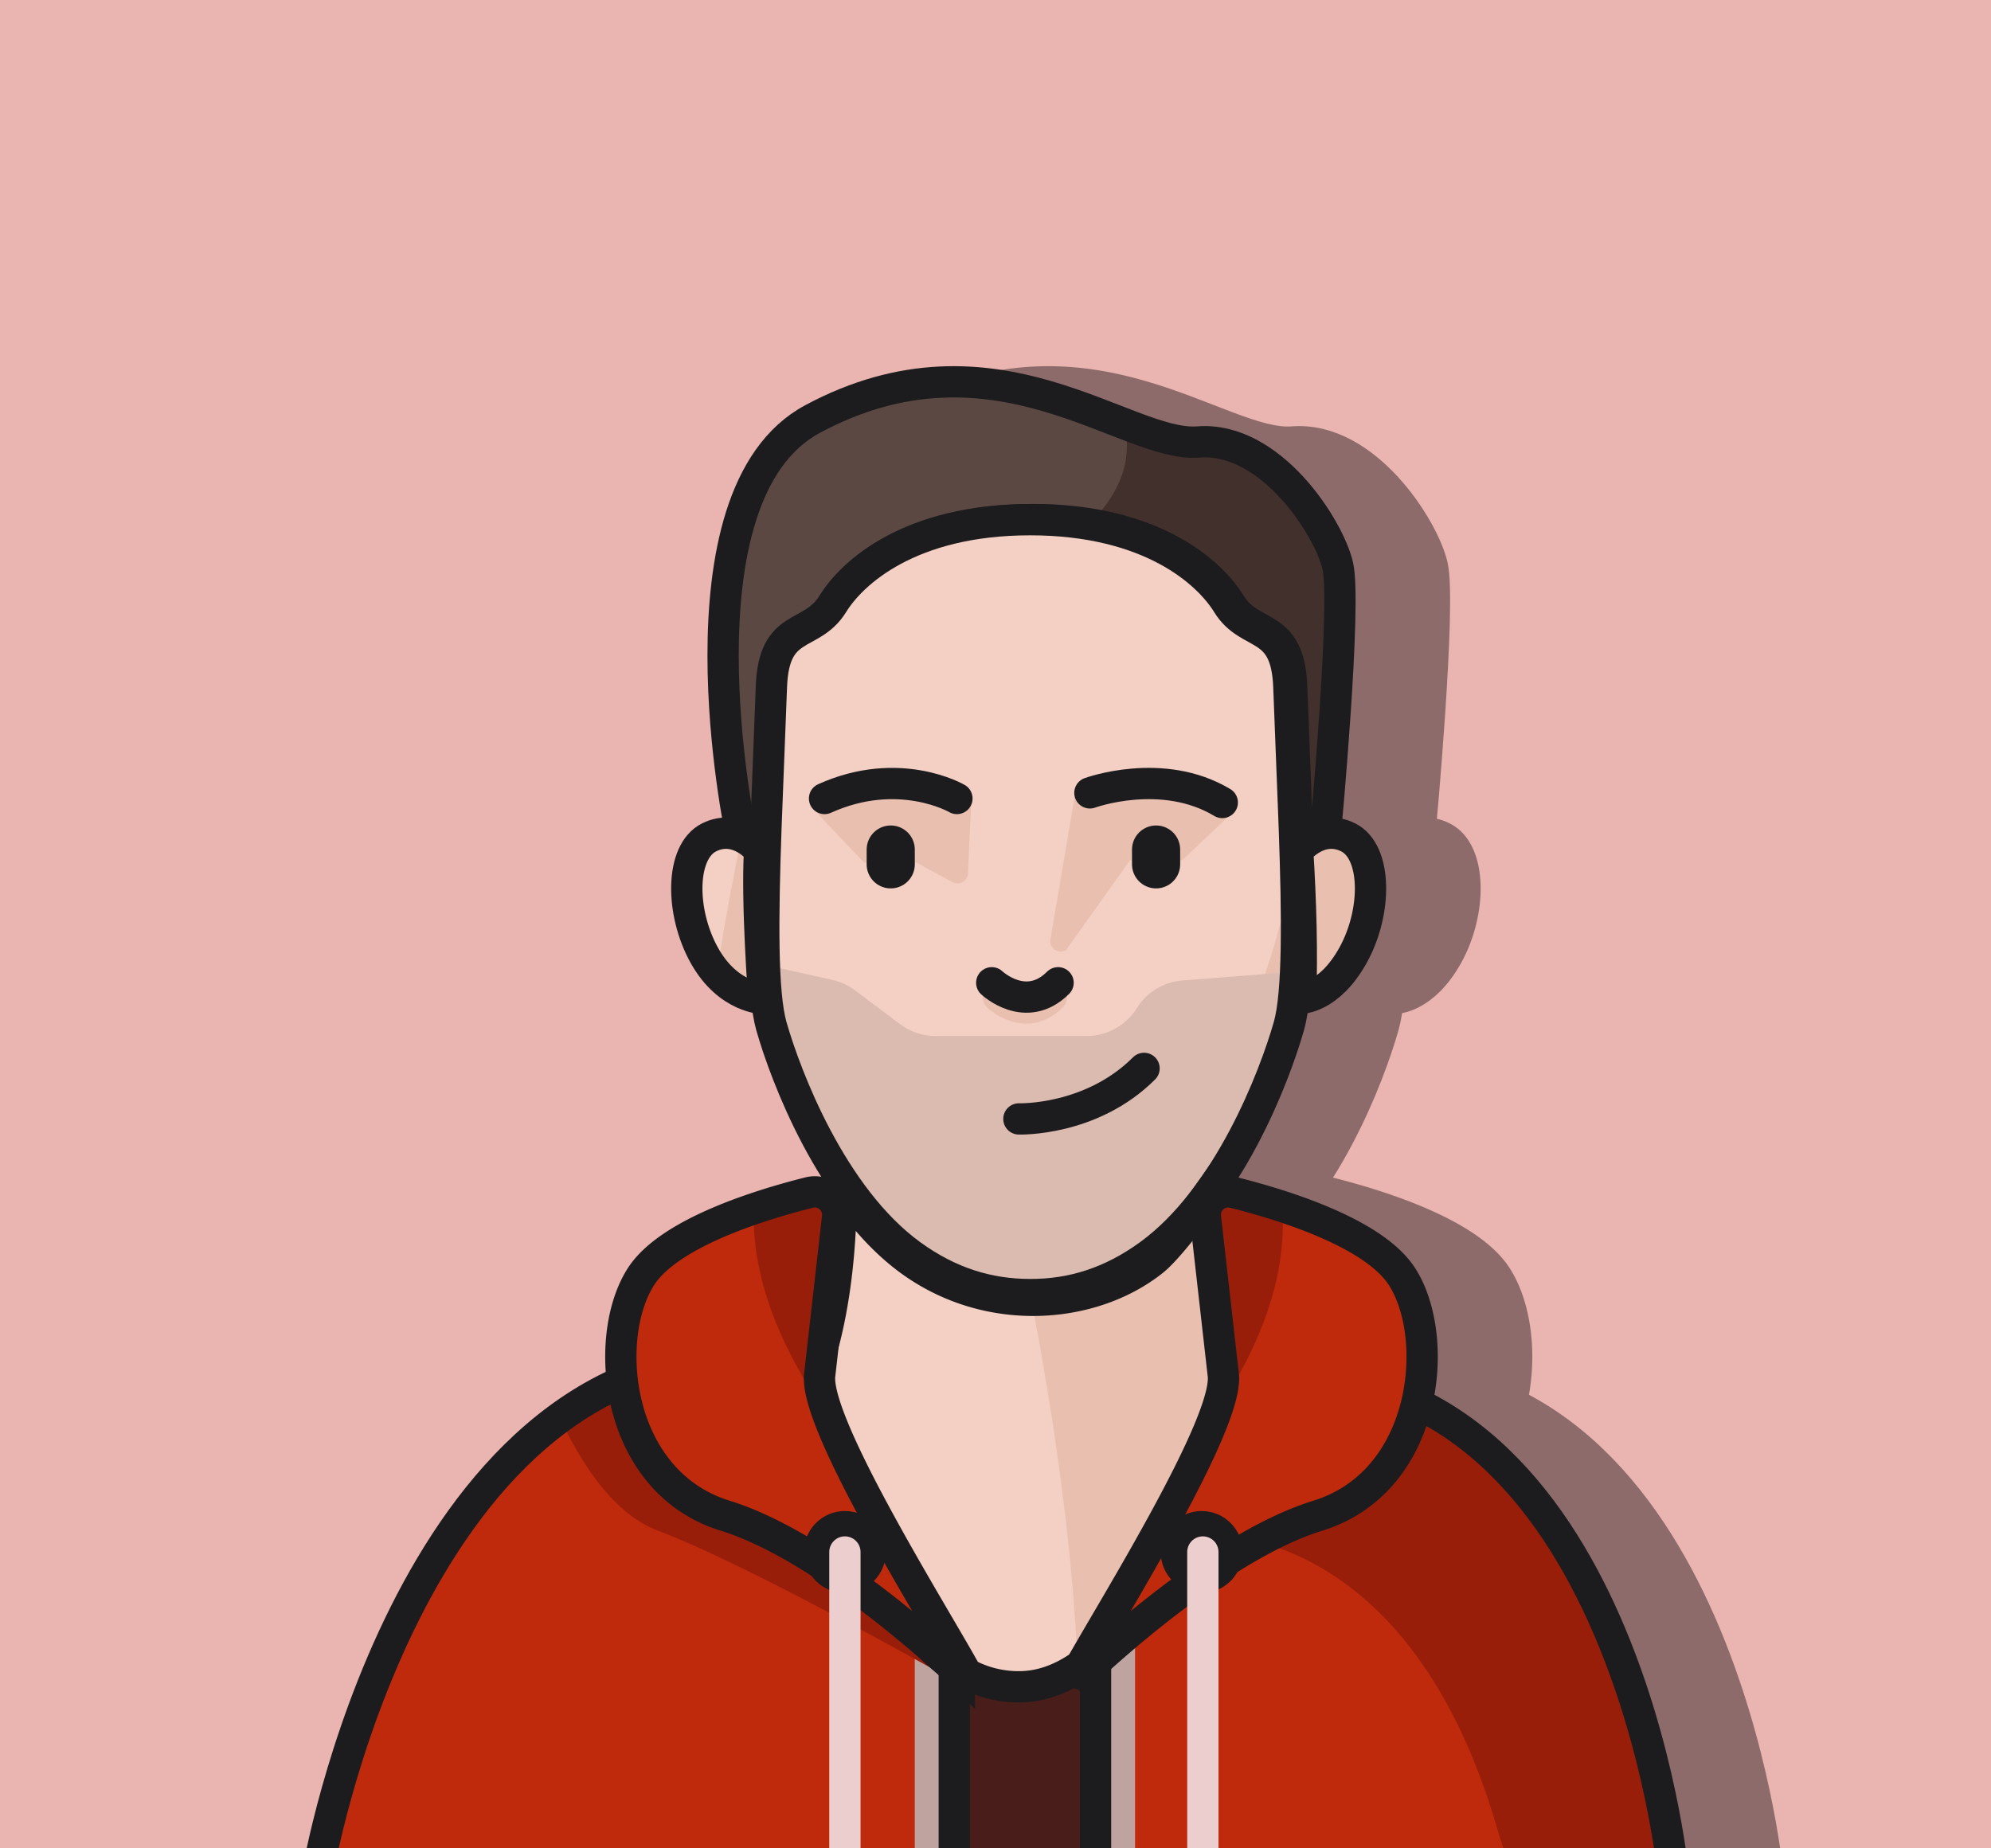 <svg id="Layer_2" data-name="Layer 2" xmlns="http://www.w3.org/2000/svg" xmlns:xlink="http://www.w3.org/1999/xlink" viewBox="0 0 827.22 768"><defs><style>.cls-1{fill:#eab4b0;}.cls-15,.cls-2,.cls-7,.cls-9{fill:#8e6b6b;}.cls-10,.cls-15,.cls-2,.cls-9{stroke:#8e6b6b;}.cls-10,.cls-15,.cls-2,.cls-20,.cls-22,.cls-23,.cls-27,.cls-3,.cls-33,.cls-35,.cls-38,.cls-4,.cls-5{stroke-linecap:round;}.cls-10,.cls-15,.cls-2,.cls-20,.cls-22,.cls-23,.cls-27,.cls-3,.cls-33,.cls-35,.cls-38,.cls-4,.cls-5,.cls-9{stroke-miterlimit:10;}.cls-10,.cls-2,.cls-20,.cls-22,.cls-23,.cls-27,.cls-3,.cls-33,.cls-38,.cls-4,.cls-5{stroke-width:13px;}.cls-28,.cls-3{fill:#f4cfc3;}.cls-22,.cls-23,.cls-27,.cls-3,.cls-35,.cls-4,.cls-5{stroke:#1c1c1e;}.cls-18,.cls-4{fill:#bf290c;}.cls-24,.cls-5{fill:#41302b;}.cls-6{clip-path:url(#clip-path);}.cls-8{clip-path:url(#clip-path-2);}.cls-10,.cls-23,.cls-38,.cls-39{fill:none;}.cls-11{clip-path:url(#clip-path-3);}.cls-12{clip-path:url(#clip-path-4);}.cls-13{clip-path:url(#clip-path-5);}.cls-14{clip-path:url(#clip-path-6);}.cls-15,.cls-35{stroke-width:20px;}.cls-16{clip-path:url(#clip-path-7);}.cls-17{clip-path:url(#clip-path-8);}.cls-19{clip-path:url(#clip-path-9);}.cls-20,.cls-22{fill:#491e1a;}.cls-20{stroke:#bfa39f;}.cls-21{fill:#991e0a;}.cls-25{clip-path:url(#clip-path-10);}.cls-26{fill:#5b4843;}.cls-27,.cls-30,.cls-33,.cls-35{fill:#e9bfb0;}.cls-29{clip-path:url(#clip-path-11);}.cls-31{clip-path:url(#clip-path-12);}.cls-32{fill:#dbbaaf;}.cls-33{stroke:#e9bfb0;}.cls-34{clip-path:url(#clip-path-13);}.cls-36{clip-path:url(#clip-path-14);}.cls-37{clip-path:url(#clip-path-15);}.cls-38{stroke:#edcece;}</style><clipPath id="clip-path"><rect class="cls-1" width="827.22" height="768"/></clipPath><clipPath id="clip-path-2"><path class="cls-2" d="M171.34,778S208,563.48,349.52,563.48s83.37,7.57,223.84,7.57,161,207,161,207Z"/></clipPath><clipPath id="clip-path-3"><path class="cls-2" d="M376.91,174.12c75.66-40.59,130.07,11.94,160.16,9.56s54.28,35.47,58,51.39-5,109.93-5,109.93l-11.86.09,0-.88s-2.2-56.42-2.28-58.79c-1-27.5-16.54-19.95-25.5-34.5-8-13-32-35-82-35s-74,22-82,35c-8.95,14.55-24.53,7-25.5,34.5-.08,2.37-2.28,58.79-2.28,58.79,0,.84-.06,1.67-.08,2.5l-11.43.08S317.37,206.07,376.91,174.12Z"/></clipPath><clipPath id="clip-path-4"><path class="cls-2" d="M333.88,348c12-6,21,5.5,21,5.5h0c-1.32,21.09,1.74,61.5,1.74,61.5s-14.72,0-24.72-18S321.88,354,333.88,348Z"/></clipPath><clipPath id="clip-path-5"><path class="cls-2" d="M467.27,538c17.36.06,33.64-5,49.5-16.53,33-24,52-74,58-95,3.94-13.81,3.56-45.75,2.27-82.21,0,0-2.19-56.42-2.27-58.79-1-27.5-16.55-19.95-25.5-34.5-8-13-32-35-82-35s-74,22-82,35c-9,14.55-24.54,7-25.5,34.5-.09,2.37-2.28,58.79-2.28,58.79-1.29,36.46-1.67,68.4,2.28,82.21,6,21,25,71,58,95C433.62,533,449.9,538,467.27,538Z"/></clipPath><clipPath id="clip-path-6"><path class="cls-2" d="M542,495.34s-15.8,22.33-23.54,28.52c-25,20-68,24-101,0-11.2-8.15-20.78-19.29-28.79-31.28l0,0s1.86,48.86-13.84,85.31a24.26,24.26,0,0,0,1,21.54C397.41,637.66,417.24,701,462.6,701c42.24,0,69.17-68.49,91.7-103.55A24.08,24.08,0,0,0,557.47,579C552.65,558.25,543.8,508,542,495.34Z"/></clipPath><clipPath id="clip-path-7"><path class="cls-2" d="M387.26,505.84a9.52,9.52,0,0,0-11.78-10.24c-20.26,5.08-58,16.67-69.79,34.77-16.41,25.16-11.11,85.32,34.91,99.54,37,11.45,81.38,50.52,97.27,65.34a1.26,1.26,0,0,0,2-1.52C425.49,668,377,590.52,379.88,571.05Z"/></clipPath><clipPath id="clip-path-8"><path class="cls-2" d="M540.09,505.84a9.53,9.53,0,0,1,11.79-10.24c20.26,5.08,58,16.67,69.79,34.77,16.41,25.16,11.11,85.32-34.92,99.54-37,11.45-81.37,50.52-97.27,65.34a1.25,1.25,0,0,1-2-1.52c14.34-25.77,62.86-103.21,60-122.68Z"/></clipPath><clipPath id="clip-path-9"><path class="cls-4" d="M132.07,778s36.62-214.52,178.19-214.52,83.36,7.57,223.83,7.57,161,207,161,207Z"/></clipPath><clipPath id="clip-path-10"><path class="cls-5" d="M337.64,174.12c75.66-40.59,130.07,11.94,160.16,9.56s54.28,35.47,58,51.39-5,109.93-5,109.93l-11.86.09,0-.88s-2.19-56.42-2.28-58.79c-1-27.5-16.54-19.95-25.5-34.5-8-13-32-35-82-35s-74,22-82,35c-8.95,14.55-24.53,7-25.5,34.5-.08,2.37-2.27,58.79-2.27,58.79l-.09,2.5-11.42.08S278.1,206.07,337.64,174.12Z"/></clipPath><clipPath id="clip-path-11"><path class="cls-3" d="M294.61,348c12-6,21,5.5,21,5.5h0c-1.33,21.09,1.73,61.5,1.73,61.5s-14.72,0-24.72-18S282.61,354,294.61,348Z"/></clipPath><clipPath id="clip-path-12"><path class="cls-3" d="M428,538c17.36.06,33.65-5,49.5-16.53,33-24,52-74,58-95,3.94-13.81,3.57-45.75,2.28-82.21,0,0-2.2-56.42-2.28-58.79-1-27.5-16.55-19.95-25.5-34.5-8-13-32-35-82-35s-74,22-82,35c-9,14.55-24.54,7-25.5,34.5-.08,2.37-2.28,58.79-2.28,58.79-1.29,36.46-1.66,68.4,2.28,82.21,6,21,25,71,58,95C394.35,533,410.63,538,428,538Z"/></clipPath><clipPath id="clip-path-13"><path class="cls-3" d="M502.68,495.34s-15.8,22.33-23.54,28.52c-25,20-68,24-101,0-11.2-8.15-20.78-19.29-28.79-31.28l0,0s1.86,48.86-13.84,85.31a24.26,24.26,0,0,0,1,21.54C358.14,637.66,378,701,423.33,701c42.24,0,69.17-68.49,91.7-103.55A24,24,0,0,0,518.2,579C513.38,558.25,504.53,508,502.68,495.34Z"/></clipPath><clipPath id="clip-path-14"><path class="cls-4" d="M348,505.84a9.53,9.53,0,0,0-11.79-10.24c-20.26,5.08-58,16.67-69.79,34.77-16.41,25.16-11.11,85.32,34.92,99.54,37,11.45,81.37,50.52,97.27,65.34a1.25,1.25,0,0,0,1.95-1.52C386.22,668,337.7,590.52,340.61,571.05Z"/></clipPath><clipPath id="clip-path-15"><path class="cls-4" d="M500.83,505.84a9.52,9.52,0,0,1,11.78-10.24c20.26,5.08,58,16.67,69.79,34.77,16.41,25.16,11.12,85.32-34.91,99.54-37.05,11.45-81.38,50.52-97.27,65.34a1.25,1.25,0,0,1-2-1.52C462.6,668,511.12,590.52,508.21,571.05Z"/></clipPath></defs><title>omar-red-ridin-hood</title><rect class="cls-1" width="827.22" height="768"/><g class="cls-6"><rect class="cls-1" width="827.22" height="768"/><path class="cls-7" d="M171.34,778S208,563.48,349.52,563.48s83.37,7.57,223.84,7.57,161,207,161,207Z"/><g class="cls-8"><path class="cls-9" d="M254.68,539.25s18,81.88,57.91,96.86S440,701,440,701v-65.9L327.76,529.68Z"/><rect class="cls-2" x="435.75" y="482.22" width="58.7" height="315.04"/><path class="cls-9" d="M531.78,637.65s90.63-12.86,129.78,123.06,208-35.38,208-35.38l-115-190.86-77.08-6.12-127.34,33.4Z"/></g><path class="cls-10" d="M171.34,778S208,563.48,349.52,563.48s83.37,7.57,223.84,7.57,161,207,161,207Z"/><path class="cls-7" d="M376.91,174.12c75.66-40.59,130.07,11.94,160.16,9.56s54.28,35.47,58,51.39-5,109.93-5,109.93l-11.86.09,0-.88s-2.2-56.42-2.28-58.79c-1-27.5-16.54-19.95-25.5-34.5-8-13-32-35-82-35s-74,22-82,35c-8.95,14.55-24.53,7-25.5,34.5-.08,2.37-2.28,58.79-2.28,58.79,0,.84-.06,1.67-.08,2.5l-11.43.08S317.37,206.07,376.91,174.12Z"/><g class="cls-11"><path class="cls-9" d="M443.93,114.81s86.42,42.78,57.69,90.67-142.2,66.41-142.2,66.41l-12.23,105L225.55,366.71l46.93-204Z"/></g><path class="cls-10" d="M376.91,174.12c75.66-40.59,130.07,11.94,160.16,9.56s54.28,35.47,58,51.39-5,109.93-5,109.93l-11.86.09,0-.88s-2.2-56.42-2.28-58.79c-1-27.5-16.54-19.95-25.5-34.5-8-13-32-35-82-35s-74,22-82,35c-8.95,14.55-24.53,7-25.5,34.5-.08,2.37-2.28,58.79-2.28,58.79,0,.84-.06,1.67-.08,2.5l-11.43.08S317.37,206.07,376.91,174.12Z"/><path class="cls-2" d="M599.42,348c-12-6-21,5.5-21,5.5h0c1.33,21.09,1.91,43.08,1.22,61.35,0,0,11.76.15,21.76-17.85S611.42,354,599.42,348Z"/><path class="cls-7" d="M333.88,348c12-6,21,5.5,21,5.5h0c-1.32,21.09,1.74,61.5,1.74,61.5s-14.72,0-24.72-18S321.88,354,333.88,348Z"/><g class="cls-12"><path class="cls-9" d="M349.52,337.08s-17,79.85-13.92,91.95,54.5,25.48,54.5,25.48l.61-81.13Z"/></g><path class="cls-10" d="M333.88,348c12-6,21,5.5,21,5.5h0c-1.32,21.09,1.74,61.5,1.74,61.5s-14.72,0-24.72-18S321.88,354,333.88,348Z"/><path class="cls-7" d="M467.27,538c17.36.06,33.64-5,49.5-16.53,33-24,52-74,58-95,3.94-13.81,3.56-45.75,2.27-82.21,0,0-2.19-56.42-2.27-58.79-1-27.5-16.55-19.95-25.5-34.5-8-13-32-35-82-35s-74,22-82,35c-9,14.55-24.54,7-25.5,34.5-.09,2.37-2.28,58.79-2.28,58.79-1.29,36.46-1.67,68.4,2.28,82.21,6,21,25,71,58,95C433.62,533,449.9,538,467.27,538Z"/><g class="cls-13"><path class="cls-9" d="M467.27,538S548.39,503,578.44,353.5h0l45.77,38.63L593.57,606.88,485.08,579.05,467.27,538"/><path class="cls-9" d="M475.64,390.78l10.2-60.09s33.57-8.28,64.43,8.06L530.41,357.5H508.75l-26.63,37.44A4.4,4.4,0,0,1,475.64,390.78Z"/><path class="cls-9" d="M441.45,362.41l1.43-30.75s-35.44-12.32-66.29,4l21.72,22.8H420l15,8.1A4.39,4.39,0,0,0,441.45,362.41Z"/></g><path class="cls-10" d="M467.27,538c17.36.06,33.64-5,49.5-16.53,33-24,52-74,58-95,3.94-13.81,3.56-45.75,2.27-82.21,0,0-2.19-56.42-2.27-58.79-1-27.5-16.55-19.95-25.5-34.5-8-13-32-35-82-35s-74,22-82,35c-9,14.55-24.54,7-25.5,34.5-.09,2.37-2.28,58.79-2.28,58.79-1.29,36.46-1.67,68.4,2.28,82.21,6,21,25,71,58,95C433.62,533,449.9,538,467.27,538Z"/><path class="cls-2" d="M492.1,329.5s30-11,55,4"/><path class="cls-2" d="M436.85,331.84s-24-14-55,0"/><path class="cls-2" d="M454,414.11s11.37,10.76,22.13,0"/><path class="cls-2" d="M451.32,408.42s14.16,13.39,27.55,0"/><path class="cls-2" d="M462.6,465s30,1,52-21"/><path class="cls-7" d="M542,495.34s-15.8,22.33-23.54,28.52c-25,20-68,24-101,0-11.2-8.15-20.78-19.29-28.79-31.28l0,0s1.86,48.86-13.84,85.31a24.26,24.26,0,0,0,1,21.54C397.41,637.66,417.24,701,462.6,701c42.24,0,69.17-68.49,91.7-103.55A24.08,24.08,0,0,0,557.47,579C552.65,558.25,543.8,508,542,495.34Z"/><g class="cls-14"><path class="cls-9" d="M467.27,538s20.09,96.48,20.09,174S765.62,844.68,765.62,844.68L721.85,418.5Z"/></g><path class="cls-10" d="M542,495.34s-15.8,22.33-23.54,28.52c-25,20-68,24-101,0-11.2-8.15-20.78-19.29-28.79-31.28l0,0s1.86,48.86-13.84,85.31a24.26,24.26,0,0,0,1,21.54C397.41,637.66,417.24,701,462.6,701c42.24,0,69.17-68.49,91.7-103.55A24.08,24.08,0,0,0,557.47,579C552.65,558.25,543.8,508,542,495.34Z"/><path class="cls-2" d="M573.19,570.83l.17.22Z"/><path class="cls-2" d="M571.17,568l.31.43Z"/><line class="cls-15" x1="519.6" y1="359.2" x2="519.6" y2="353.05"/><line class="cls-15" x1="409.35" y1="359.2" x2="409.35" y2="353.05"/><path class="cls-7" d="M387.26,505.84a9.52,9.52,0,0,0-11.78-10.24c-20.26,5.08-58,16.67-69.79,34.77-16.41,25.16-11.11,85.32,34.91,99.54,37,11.45,81.38,50.52,97.27,65.34a1.26,1.26,0,0,0,2-1.52C425.49,668,377,590.52,379.88,571.05Z"/><g class="cls-16"><path class="cls-9" d="M432.76,642.92S332.5,560.47,356,480.87s101.78-72.28,101.78-72.28Z"/></g><path class="cls-10" d="M387.26,505.84a9.52,9.52,0,0,0-11.78-10.24c-20.26,5.08-58,16.67-69.79,34.77-16.41,25.16-11.11,85.32,34.91,99.54,37,11.45,81.38,50.52,97.27,65.34a1.26,1.26,0,0,0,2-1.52C425.49,668,377,590.52,379.88,571.05Z"/><path class="cls-7" d="M540.09,505.84a9.53,9.53,0,0,1,11.79-10.24c20.26,5.08,58,16.67,69.79,34.77,16.41,25.16,11.11,85.32-34.92,99.54-37,11.45-81.37,50.52-97.27,65.34a1.25,1.25,0,0,1-2-1.52c14.34-25.77,62.86-103.21,60-122.68Z"/><g class="cls-17"><path class="cls-9" d="M491.93,645.89s100.27-82.45,76.77-162-101.77-72.27-101.77-72.27Z"/></g><path class="cls-10" d="M540.09,505.84a9.53,9.53,0,0,1,11.79-10.24c20.26,5.08,58,16.67,69.79,34.77,16.41,25.16,11.11,85.32-34.92,99.54-37,11.45-81.37,50.52-97.27,65.34a1.25,1.25,0,0,1-2-1.52c14.34-25.77,62.86-103.21,60-122.68Z"/><path class="cls-18" d="M132.07,778s36.62-214.52,178.19-214.52,83.36,7.57,223.83,7.57,161,207,161,207Z"/><g class="cls-19"><rect class="cls-20" x="386.56" y="428.99" width="78.53" height="421.49"/><path class="cls-21" d="M215.41,539.25s18,81.88,57.92,96.86S400.73,701,400.73,701v-65.9L288.49,529.68Z"/><rect class="cls-22" x="396.48" y="482.22" width="58.7" height="315.04"/><path class="cls-21" d="M492.51,637.65s90.64-12.86,129.79,123.06,208-35.38,208-35.38l-115-190.86-77.08-6.12-127.34,33.4Z"/></g><path class="cls-23" d="M132.07,778s36.62-214.52,178.19-214.52,83.36,7.57,223.83,7.57,161,207,161,207Z"/><path class="cls-24" d="M337.64,174.12c75.66-40.59,130.07,11.94,160.16,9.56s54.28,35.47,58,51.39-5,109.93-5,109.93l-11.86.09,0-.88s-2.19-56.42-2.28-58.79c-1-27.5-16.54-19.95-25.5-34.5-8-13-32-35-82-35s-74,22-82,35c-8.95,14.55-24.53,7-25.5,34.5-.08,2.37-2.27,58.79-2.27,58.79l-.09,2.5-11.42.08S278.1,206.07,337.64,174.12Z"/><g class="cls-25"><path class="cls-26" d="M404.66,114.81s86.42,42.78,57.69,90.67-142.2,66.41-142.2,66.41l-12.23,105L186.29,366.71l46.93-204Z"/></g><path class="cls-23" d="M337.64,174.12c75.66-40.59,130.07,11.94,160.16,9.56s54.28,35.47,58,51.39-5,109.93-5,109.93l-11.86.09,0-.88s-2.19-56.42-2.28-58.79c-1-27.5-16.54-19.95-25.5-34.5-8-13-32-35-82-35s-74,22-82,35c-8.95,14.55-24.53,7-25.5,34.5-.08,2.37-2.27,58.79-2.27,58.79l-.09,2.5-11.42.08S278.1,206.07,337.64,174.12Z"/><path class="cls-27" d="M560.16,348c-12-6-21,5.5-21,5.5h0c1.33,21.09,1.92,43.08,1.22,61.35,0,0,11.77.15,21.77-17.85S572.16,354,560.16,348Z"/><path class="cls-28" d="M294.61,348c12-6,21,5.5,21,5.5h0c-1.33,21.09,1.73,61.5,1.73,61.5s-14.72,0-24.72-18S282.61,354,294.61,348Z"/><g class="cls-29"><path class="cls-30" d="M310.26,337.08s-17,79.85-13.93,91.95,54.51,25.48,54.51,25.48l.6-81.13Z"/></g><path class="cls-23" d="M294.61,348c12-6,21,5.5,21,5.5h0c-1.33,21.09,1.73,61.5,1.73,61.5s-14.72,0-24.72-18S282.61,354,294.61,348Z"/><path class="cls-28" d="M428,538c17.36.06,33.65-5,49.5-16.53,33-24,52-74,58-95,3.94-13.81,3.57-45.75,2.28-82.21,0,0-2.2-56.42-2.28-58.79-1-27.5-16.55-19.95-25.5-34.5-8-13-32-35-82-35s-74,22-82,35c-9,14.55-24.54,7-25.5,34.5-.08,2.37-2.28,58.79-2.28,58.79-1.29,36.46-1.66,68.4,2.28,82.21,6,21,25,71,58,95C394.35,533,410.63,538,428,538Z"/><g class="cls-31"><path class="cls-30" d="M428,538S509.13,503,539.17,353.5h0l45.77,38.63L554.3,606.88,445.81,579.05,428,538"/><path class="cls-30" d="M436.37,390.78l10.2-60.09s33.58-8.28,64.43,8.06L491.14,357.5H469.49l-26.64,37.44A4.4,4.4,0,0,1,436.37,390.78Z"/><path class="cls-30" d="M402.18,362.41l1.44-30.75s-35.45-12.32-66.3,4L359,358.47H380.7l15,8.1A4.39,4.39,0,0,0,402.18,362.41Z"/><path class="cls-32" d="M316.41,400.67l29.48,6.59a24.52,24.52,0,0,1,9.38,4.33L374,425.64a24.58,24.58,0,0,0,14.75,4.92h62.68A24.58,24.58,0,0,0,472.31,419h0a24.59,24.59,0,0,1,18.95-11.52l55.84-4.38-5.49,96.55-92.28,45.95L342.58,532.28Z"/></g><path class="cls-23" d="M428,538c17.36.06,33.65-5,49.5-16.53,33-24,52-74,58-95,3.94-13.81,3.57-45.75,2.28-82.21,0,0-2.2-56.42-2.28-58.79-1-27.5-16.55-19.95-25.5-34.5-8-13-32-35-82-35s-74,22-82,35c-9,14.55-24.54,7-25.5,34.5-.08,2.37-2.28,58.79-2.28,58.79-1.29,36.46-1.66,68.4,2.28,82.21,6,21,25,71,58,95C394.35,533,410.63,538,428,538Z"/><path class="cls-27" d="M452.83,329.5s30-11,55,4"/><path class="cls-27" d="M397.58,331.84s-24-14-55,0"/><path class="cls-33" d="M414.77,414.11s11.37,10.76,22.12,0"/><path class="cls-27" d="M412.05,408.42s14.16,13.39,27.56,0"/><path class="cls-27" d="M423.33,465s30,1,52-21"/><path class="cls-28" d="M502.68,495.34s-15.8,22.33-23.54,28.52c-25,20-68,24-101,0-11.2-8.15-20.78-19.29-28.79-31.28l0,0s1.86,48.86-13.84,85.31a24.26,24.26,0,0,0,1,21.54C358.14,637.66,378,701,423.33,701c42.24,0,69.17-68.49,91.7-103.55A24,24,0,0,0,518.2,579C513.38,558.25,504.53,508,502.68,495.34Z"/><g class="cls-34"><path class="cls-30" d="M428,538s20.1,96.48,20.1,174S726.35,844.68,726.35,844.68L682.58,418.5Z"/></g><path class="cls-23" d="M502.68,495.34s-15.8,22.33-23.54,28.52c-25,20-68,24-101,0-11.2-8.15-20.78-19.29-28.79-31.28l0,0s1.86,48.86-13.84,85.31a24.26,24.26,0,0,0,1,21.54C358.14,637.66,378,701,423.33,701c42.24,0,69.17-68.49,91.7-103.55A24,24,0,0,0,518.2,579C513.38,558.25,504.53,508,502.68,495.34Z"/><path class="cls-27" d="M533.93,570.83l.16.22Z"/><path class="cls-27" d="M531.9,568l.31.43Z"/><line class="cls-35" x1="480.33" y1="359.2" x2="480.33" y2="353.05"/><line class="cls-35" x1="370.08" y1="359.2" x2="370.08" y2="353.05"/><path class="cls-18" d="M348,505.84a9.53,9.53,0,0,0-11.79-10.24c-20.26,5.08-58,16.67-69.79,34.77-16.41,25.16-11.11,85.32,34.92,99.54,37,11.45,81.37,50.52,97.27,65.34a1.25,1.25,0,0,0,1.95-1.52C386.22,668,337.7,590.52,340.61,571.05Z"/><g class="cls-36"><path class="cls-21" d="M393.5,642.92s-100.27-82.45-76.77-162S418.5,408.59,418.5,408.59Z"/></g><path class="cls-23" d="M348,505.84a9.53,9.53,0,0,0-11.79-10.24c-20.26,5.08-58,16.67-69.79,34.77-16.41,25.16-11.11,85.32,34.92,99.54,37,11.45,81.37,50.52,97.27,65.34a1.25,1.25,0,0,0,1.95-1.52C386.22,668,337.7,590.52,340.61,571.05Z"/><path class="cls-18" d="M500.83,505.84a9.52,9.52,0,0,1,11.78-10.24c20.26,5.08,58,16.67,69.79,34.77,16.41,25.16,11.12,85.32-34.91,99.54-37.05,11.45-81.38,50.52-97.27,65.34a1.25,1.25,0,0,1-2-1.52C462.6,668,511.12,590.52,508.21,571.05Z"/><g class="cls-37"><path class="cls-21" d="M452.66,645.89s100.27-82.45,76.77-162-101.77-72.27-101.77-72.27Z"/></g><path class="cls-23" d="M500.83,505.84a9.52,9.52,0,0,1,11.78-10.24c20.26,5.08,58,16.67,69.79,34.77,16.41,25.16,11.12,85.32-34.91,99.54-37.05,11.45-81.38,50.52-97.27,65.34a1.25,1.25,0,0,1-2-1.52C462.6,668,511.12,590.52,508.21,571.05Z"/><circle class="cls-4" cx="351.04" cy="644.98" r="10.53"/><circle class="cls-4" cx="499.26" cy="644.98" r="10.53"/><line class="cls-38" x1="351.04" y1="644.98" x2="351.04" y2="781.75"/><line class="cls-38" x1="499.76" y1="644.98" x2="499.76" y2="781.75"/><rect class="cls-39" width="827.22" height="768"/></g></svg>
